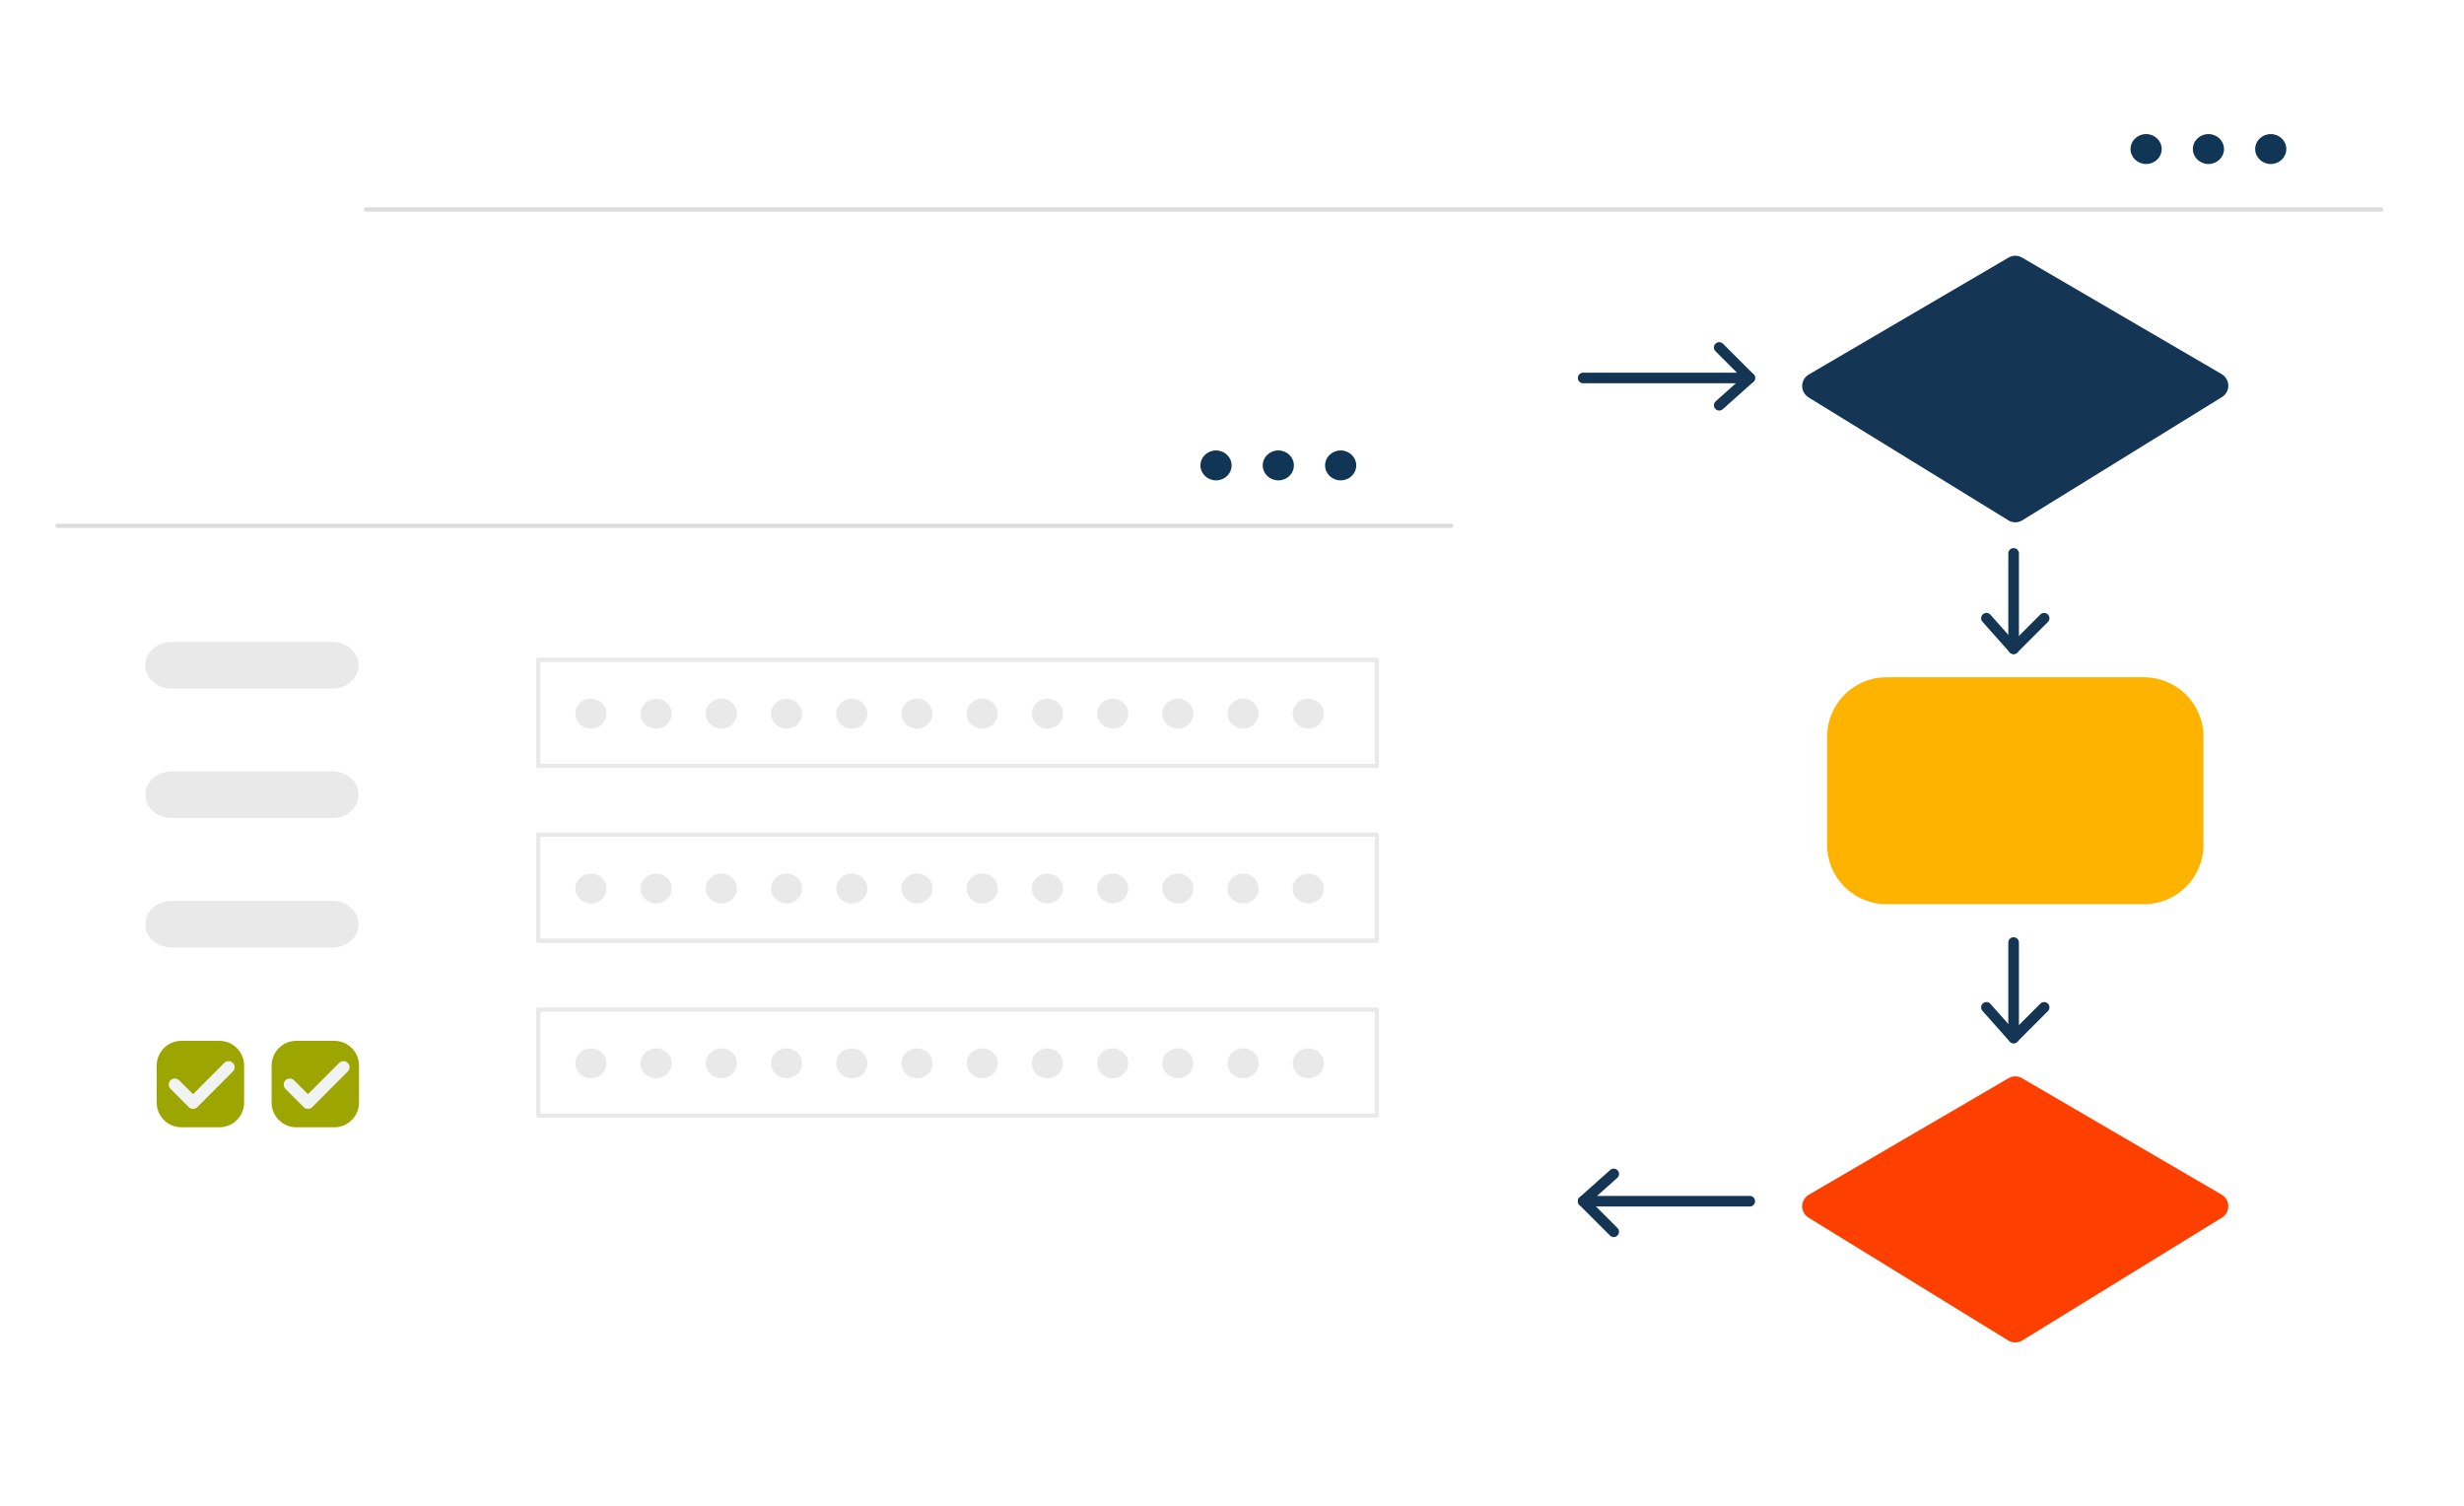 <svg width="1165" height="712" viewBox="0 0 1165 712" fill="none" xmlns="http://www.w3.org/2000/svg">
<g filter="url(#filter0_d_670_193)">
<path d="M1098.7 39.146H200.244C184.589 39.146 171.916 51.326 171.916 66.351V646.21C171.916 661.235 184.603 673.415 200.244 673.415H1098.7C1114.35 673.415 1127.04 661.235 1127.04 646.21V66.351C1127.04 51.326 1114.35 39.146 1098.7 39.146Z" fill="white"/>
</g>
<path d="M173.008 99.022H1125.93" stroke="#DDDDDD" stroke-width="2" stroke-linecap="round" stroke-linejoin="round"/>
<path d="M1073.63 77.549C1077.7 77.549 1080.99 74.381 1080.99 70.471C1080.99 66.561 1077.69 63.393 1073.63 63.393C1069.57 63.393 1066.26 66.561 1066.26 70.471C1066.26 74.381 1069.55 77.549 1073.63 77.549Z" fill="#113554"/>
<path d="M1044.17 77.549C1048.24 77.549 1051.53 74.381 1051.53 70.471C1051.53 66.561 1048.23 63.393 1044.17 63.393C1040.11 63.393 1036.8 66.561 1036.8 70.471C1036.8 74.381 1040.09 77.549 1044.17 77.549Z" fill="#113554"/>
<path d="M1014.7 77.549C1018.78 77.549 1022.07 74.381 1022.07 70.471C1022.07 66.561 1018.76 63.393 1014.7 63.393C1010.64 63.393 1007.34 66.561 1007.34 70.471C1007.34 74.381 1010.63 77.549 1014.7 77.549Z" fill="#113554"/>
<g filter="url(#filter1_d_670_193)">
<path d="M667.652 188.722H45.65C34.811 188.722 26.031 196.501 26.031 206.102V576.608C26.031 586.209 34.811 593.988 45.65 593.988H667.652C678.491 593.988 687.271 586.209 687.271 576.608V206.116C687.271 196.515 678.491 188.736 667.652 188.736V188.722Z" fill="white"/>
</g>
<path d="M27.236 248.611H686.179" stroke="#DDDDDD" stroke-width="2" stroke-linecap="round" stroke-linejoin="round"/>
<path d="M633.877 227.125C637.952 227.125 641.243 223.958 641.243 220.047C641.243 216.137 637.938 212.969 633.877 212.969C629.816 212.969 626.512 216.137 626.512 220.047C626.512 223.958 629.802 227.125 633.877 227.125Z" fill="#113554"/>
<path d="M604.401 227.125C608.476 227.125 611.766 223.958 611.766 220.047C611.766 216.137 608.462 212.969 604.401 212.969C600.34 212.969 597.035 216.137 597.035 220.047C597.035 223.958 600.326 227.125 604.401 227.125Z" fill="#113554"/>
<path d="M574.952 227.125C579.026 227.125 582.317 223.958 582.317 220.047C582.317 216.137 579.012 212.969 574.952 212.969C570.891 212.969 567.586 216.137 567.586 220.047C567.586 223.958 570.877 227.125 574.952 227.125Z" fill="#113554"/>
<path d="M341.059 344.507C345.134 344.507 348.425 341.339 348.425 337.429C348.425 333.519 345.12 330.351 341.059 330.351C336.998 330.351 333.693 333.519 333.693 337.429C333.693 341.339 336.984 344.507 341.059 344.507Z" fill="#E9E9E9"/>
<path d="M310.223 344.507C314.298 344.507 317.589 341.339 317.589 337.429C317.589 333.519 314.284 330.351 310.223 330.351C306.162 330.351 302.857 333.519 302.857 337.429C302.857 341.339 306.148 344.507 310.223 344.507Z" fill="#E9E9E9"/>
<path d="M279.389 344.507C283.464 344.507 286.755 341.339 286.755 337.429C286.755 333.519 283.45 330.351 279.389 330.351C275.328 330.351 272.023 333.519 272.023 337.429C272.023 341.339 275.314 344.507 279.389 344.507Z" fill="#E9E9E9"/>
<path d="M433.563 344.507C437.638 344.507 440.929 341.339 440.929 337.429C440.929 333.519 437.624 330.351 433.563 330.351C429.502 330.351 426.197 333.519 426.197 337.429C426.197 341.339 429.488 344.507 433.563 344.507Z" fill="#E9E9E9"/>
<path d="M402.729 344.507C406.804 344.507 410.095 341.339 410.095 337.429C410.095 333.519 406.79 330.351 402.729 330.351C398.668 330.351 395.363 333.519 395.363 337.429C395.363 341.339 398.654 344.507 402.729 344.507Z" fill="#E9E9E9"/>
<path d="M371.893 344.507C375.968 344.507 379.259 341.339 379.259 337.429C379.259 333.519 375.954 330.351 371.893 330.351C367.832 330.351 364.527 333.519 364.527 337.429C364.527 341.339 367.818 344.507 371.893 344.507Z" fill="#E9E9E9"/>
<path d="M526.067 344.507C530.142 344.507 533.432 341.339 533.432 337.429C533.432 333.519 530.128 330.351 526.067 330.351C522.006 330.351 518.701 333.519 518.701 337.429C518.701 341.339 521.992 344.507 526.067 344.507Z" fill="#E9E9E9"/>
<path d="M495.233 344.507C499.308 344.507 502.598 341.339 502.598 337.429C502.598 333.519 499.294 330.351 495.233 330.351C491.172 330.351 487.867 333.519 487.867 337.429C487.867 341.339 491.158 344.507 495.233 344.507Z" fill="#E9E9E9"/>
<path d="M464.397 344.507C468.472 344.507 471.762 341.339 471.762 337.429C471.762 333.519 468.458 330.351 464.397 330.351C460.336 330.351 457.031 333.519 457.031 337.429C457.031 341.339 460.322 344.507 464.397 344.507Z" fill="#E9E9E9"/>
<path d="M556.903 344.507C560.978 344.507 564.268 341.339 564.268 337.429C564.268 333.519 560.964 330.351 556.903 330.351C552.842 330.351 549.537 333.519 549.537 337.429C549.537 341.339 552.828 344.507 556.903 344.507Z" fill="#E9E9E9"/>
<path d="M618.571 344.507C622.646 344.507 625.936 341.339 625.936 337.429C625.936 333.519 622.632 330.351 618.571 330.351C614.51 330.351 611.205 333.519 611.205 337.429C611.205 341.339 614.496 344.507 618.571 344.507Z" fill="#E9E9E9"/>
<path d="M587.737 344.507C591.812 344.507 595.102 341.339 595.102 337.429C595.102 333.519 591.798 330.351 587.737 330.351C583.676 330.351 580.371 333.519 580.371 337.429C580.371 341.339 583.662 344.507 587.737 344.507Z" fill="#E9E9E9"/>
<path d="M650.989 311.991H254.52V362.111H650.989V311.991Z" stroke="#E9E9E9" stroke-width="2" stroke-linecap="round" stroke-linejoin="round"/>
<path d="M341.059 427.172C345.134 427.172 348.425 424.004 348.425 420.094C348.425 416.184 345.12 413.016 341.059 413.016C336.998 413.016 333.693 416.184 333.693 420.094C333.693 424.004 336.984 427.172 341.059 427.172Z" fill="#E9E9E9"/>
<path d="M310.223 427.172C314.298 427.172 317.589 424.004 317.589 420.094C317.589 416.184 314.284 413.016 310.223 413.016C306.162 413.016 302.857 416.184 302.857 420.094C302.857 424.004 306.148 427.172 310.223 427.172Z" fill="#E9E9E9"/>
<path d="M279.389 427.172C283.464 427.172 286.755 424.004 286.755 420.094C286.755 416.184 283.45 413.016 279.389 413.016C275.328 413.016 272.023 416.184 272.023 420.094C272.023 424.004 275.314 427.172 279.389 427.172Z" fill="#E9E9E9"/>
<path d="M433.563 427.172C437.638 427.172 440.929 424.004 440.929 420.094C440.929 416.184 437.624 413.016 433.563 413.016C429.502 413.016 426.197 416.184 426.197 420.094C426.197 424.004 429.488 427.172 433.563 427.172Z" fill="#E9E9E9"/>
<path d="M402.729 427.172C406.804 427.172 410.095 424.004 410.095 420.094C410.095 416.184 406.79 413.016 402.729 413.016C398.668 413.016 395.363 416.184 395.363 420.094C395.363 424.004 398.654 427.172 402.729 427.172Z" fill="#E9E9E9"/>
<path d="M371.893 427.172C375.968 427.172 379.259 424.004 379.259 420.094C379.259 416.184 375.954 413.016 371.893 413.016C367.832 413.016 364.527 416.184 364.527 420.094C364.527 424.004 367.818 427.172 371.893 427.172Z" fill="#E9E9E9"/>
<path d="M526.067 427.172C530.142 427.172 533.432 424.004 533.432 420.094C533.432 416.184 530.128 413.016 526.067 413.016C522.006 413.016 518.701 416.184 518.701 420.094C518.701 424.004 521.992 427.172 526.067 427.172Z" fill="#E9E9E9"/>
<path d="M495.233 427.172C499.308 427.172 502.598 424.004 502.598 420.094C502.598 416.184 499.294 413.016 495.233 413.016C491.172 413.016 487.867 416.184 487.867 420.094C487.867 424.004 491.158 427.172 495.233 427.172Z" fill="#E9E9E9"/>
<path d="M464.397 427.172C468.472 427.172 471.762 424.004 471.762 420.094C471.762 416.184 468.458 413.016 464.397 413.016C460.336 413.016 457.031 416.184 457.031 420.094C457.031 424.004 460.322 427.172 464.397 427.172Z" fill="#E9E9E9"/>
<path d="M556.903 427.172C560.978 427.172 564.268 424.004 564.268 420.094C564.268 416.184 560.964 413.016 556.903 413.016C552.842 413.016 549.537 416.184 549.537 420.094C549.537 424.004 552.828 427.172 556.903 427.172Z" fill="#E9E9E9"/>
<path d="M618.571 427.172C622.646 427.172 625.936 424.004 625.936 420.094C625.936 416.184 622.632 413.016 618.571 413.016C614.51 413.016 611.205 416.184 611.205 420.094C611.205 424.004 614.496 427.172 618.571 427.172Z" fill="#E9E9E9"/>
<path d="M587.737 427.172C591.812 427.172 595.102 424.004 595.102 420.094C595.102 416.184 591.798 413.016 587.737 413.016C583.676 413.016 580.371 416.184 580.371 420.094C580.371 424.004 583.662 427.172 587.737 427.172Z" fill="#E9E9E9"/>
<path d="M650.989 394.655H254.52V444.776H650.989V394.655Z" stroke="#E9E9E9" stroke-width="2" stroke-linecap="round" stroke-linejoin="round"/>
<path d="M341.059 509.823C345.134 509.823 348.425 506.655 348.425 502.745C348.425 498.835 345.12 495.667 341.059 495.667C336.998 495.667 333.693 498.835 333.693 502.745C333.693 506.655 336.984 509.823 341.059 509.823Z" fill="#E9E9E9"/>
<path d="M310.223 509.823C314.298 509.823 317.589 506.655 317.589 502.745C317.589 498.835 314.284 495.667 310.223 495.667C306.162 495.667 302.857 498.835 302.857 502.745C302.857 506.655 306.148 509.823 310.223 509.823Z" fill="#E9E9E9"/>
<path d="M279.389 509.823C283.464 509.823 286.755 506.655 286.755 502.745C286.755 498.835 283.45 495.667 279.389 495.667C275.328 495.667 272.023 498.835 272.023 502.745C272.023 506.655 275.314 509.823 279.389 509.823Z" fill="#E9E9E9"/>
<path d="M433.563 509.823C437.638 509.823 440.929 506.655 440.929 502.745C440.929 498.835 437.624 495.667 433.563 495.667C429.502 495.667 426.197 498.835 426.197 502.745C426.197 506.655 429.488 509.823 433.563 509.823Z" fill="#E9E9E9"/>
<path d="M402.729 509.823C406.804 509.823 410.095 506.655 410.095 502.745C410.095 498.835 406.79 495.667 402.729 495.667C398.668 495.667 395.363 498.835 395.363 502.745C395.363 506.655 398.654 509.823 402.729 509.823Z" fill="#E9E9E9"/>
<path d="M371.893 509.823C375.968 509.823 379.259 506.655 379.259 502.745C379.259 498.835 375.954 495.667 371.893 495.667C367.832 495.667 364.527 498.835 364.527 502.745C364.527 506.655 367.818 509.823 371.893 509.823Z" fill="#E9E9E9"/>
<path d="M526.067 509.823C530.142 509.823 533.432 506.655 533.432 502.745C533.432 498.835 530.128 495.667 526.067 495.667C522.006 495.667 518.701 498.835 518.701 502.745C518.701 506.655 521.992 509.823 526.067 509.823Z" fill="#E9E9E9"/>
<path d="M495.233 509.823C499.308 509.823 502.598 506.655 502.598 502.745C502.598 498.835 499.294 495.667 495.233 495.667C491.172 495.667 487.867 498.835 487.867 502.745C487.867 506.655 491.158 509.823 495.233 509.823Z" fill="#E9E9E9"/>
<path d="M464.397 509.823C468.472 509.823 471.762 506.655 471.762 502.745C471.762 498.835 468.458 495.667 464.397 495.667C460.336 495.667 457.031 498.835 457.031 502.745C457.031 506.655 460.322 509.823 464.397 509.823Z" fill="#E9E9E9"/>
<path d="M556.903 509.823C560.978 509.823 564.268 506.655 564.268 502.745C564.268 498.835 560.964 495.667 556.903 495.667C552.842 495.667 549.537 498.835 549.537 502.745C549.537 506.655 552.828 509.823 556.903 509.823Z" fill="#E9E9E9"/>
<path d="M618.571 509.823C622.646 509.823 625.936 506.655 625.936 502.745C625.936 498.835 622.632 495.667 618.571 495.667C614.51 495.667 611.205 498.835 611.205 502.745C611.205 506.655 614.496 509.823 618.571 509.823Z" fill="#E9E9E9"/>
<path d="M587.737 509.823C591.812 509.823 595.102 506.655 595.102 502.745C595.102 498.835 591.798 495.667 587.737 495.667C583.676 495.667 580.371 498.835 580.371 502.745C580.371 506.655 583.662 509.823 587.737 509.823Z" fill="#E9E9E9"/>
<path d="M650.989 477.32H254.52V527.441H650.989V477.32Z" stroke="#E9E9E9" stroke-width="2" stroke-linecap="round" stroke-linejoin="round"/>
<path d="M157.015 303.497H81.217C74.285 303.497 68.67 308.445 68.67 314.541C68.67 320.638 74.285 325.586 81.217 325.586H157.015C163.947 325.586 169.562 320.638 169.562 314.541C169.562 308.445 163.947 303.497 157.015 303.497Z" fill="#E9E9E9"/>
<path d="M157.015 364.704H81.217C74.285 364.704 68.67 369.651 68.67 375.748C68.67 381.845 74.285 386.792 81.217 386.792H157.015C163.947 386.792 169.562 381.845 169.562 375.748C169.562 369.651 163.947 364.704 157.015 364.704Z" fill="#E9E9E9"/>
<path d="M157.015 425.925H81.217C74.285 425.925 68.67 430.872 68.67 436.969C68.67 443.066 74.285 448.014 81.217 448.014H157.015C163.947 448.014 169.562 443.066 169.562 436.969C169.562 430.872 163.947 425.925 157.015 425.925Z" fill="#E9E9E9"/>
<path d="M103.707 492.107H85.797C79.324 492.107 74.076 497.359 74.076 503.838V521.26C74.076 527.739 79.324 532.991 85.797 532.991H103.707C110.18 532.991 115.427 527.739 115.427 521.26V503.838C115.427 497.359 110.18 492.107 103.707 492.107Z" fill="#9DA600"/>
<path d="M82.66 512.794L91.272 521.414L108.062 504.581" stroke="#F1F2F2" stroke-width="5.75" stroke-linecap="round" stroke-linejoin="round"/>
<path d="M158.039 492.107H140.129C133.656 492.107 128.408 497.359 128.408 503.838V521.26C128.408 527.739 133.656 532.991 140.129 532.991H158.039C164.512 532.991 169.759 527.739 169.759 521.26V503.838C169.759 497.359 164.512 492.107 158.039 492.107Z" fill="#9DA600"/>
<path d="M137.006 512.794L145.604 521.414L162.407 504.581" stroke="#F1F2F2" stroke-width="5.75" stroke-linecap="round" stroke-linejoin="round"/>
<path d="M949.548 246.004L855.084 187.895C852.115 186.073 851.177 182.205 852.997 179.233C853.543 178.336 854.3 177.594 855.21 177.075L949.675 121.783C951.635 120.634 954.057 120.634 956.018 121.783L1050.51 176.935C1053.49 178.715 1054.47 182.583 1052.7 185.583C1052.16 186.48 1051.41 187.236 1050.51 187.769L956.158 246.018C954.128 247.266 951.579 247.266 949.548 246.018V246.004Z" fill="#143553"/>
<path d="M949.548 633.82L855.084 575.711C852.115 573.889 851.177 570.02 852.997 567.049C853.543 566.152 854.3 565.409 855.21 564.891L949.675 509.767C951.635 508.617 954.057 508.617 956.018 509.767L1050.51 564.891C1053.49 566.671 1054.47 570.539 1052.7 573.538C1052.16 574.435 1051.41 575.192 1050.51 575.725L956.046 633.834C954.044 635.026 951.551 635.026 949.563 633.834L949.548 633.82Z" fill="#FD4000"/>
<path d="M1013.72 320.218H891.967C876.446 320.218 863.863 332.812 863.863 348.347V399.393C863.863 414.928 876.446 427.522 891.967 427.522H1013.72C1029.25 427.522 1041.83 414.928 1041.83 399.393V348.347C1041.83 332.812 1029.25 320.218 1013.72 320.218Z" fill="#FFB301"/>
<path d="M939.199 292.298L952.054 306.735L966.491 292.298" stroke="#143553" stroke-width="5.02" stroke-linecap="round" stroke-linejoin="round"/>
<path d="M952.055 306.735V261.646" stroke="#143553" stroke-width="5.02" stroke-linecap="round" stroke-linejoin="round"/>
<path d="M812.863 191.61L827.3 178.715L812.863 164.279" stroke="#143553" stroke-width="5.02" stroke-linecap="round" stroke-linejoin="round"/>
<path d="M827.301 178.715H748.533" stroke="#143553" stroke-width="5.02" stroke-linecap="round" stroke-linejoin="round"/>
<path d="M762.984 555.052L748.533 567.946L762.984 582.382" stroke="#143553" stroke-width="5.02" stroke-linecap="round" stroke-linejoin="round"/>
<path d="M748.533 567.946H827.301" stroke="#143553" stroke-width="5.02" stroke-linecap="round" stroke-linejoin="round"/>
<path d="M939.199 476.283L952.054 490.747L966.491 476.283" stroke="#143553" stroke-width="5.02" stroke-linecap="round" stroke-linejoin="round"/>
<path d="M952.055 490.748V445.631" stroke="#143553" stroke-width="5.02" stroke-linecap="round" stroke-linejoin="round"/>
<defs>
<filter id="filter0_d_670_193" x="153.916" y="21.146" width="991.121" height="670.269" filterUnits="userSpaceOnUse" color-interpolation-filters="sRGB">
<feFlood flood-opacity="0" result="BackgroundImageFix"/>
<feColorMatrix in="SourceAlpha" type="matrix" values="0 0 0 0 0 0 0 0 0 0 0 0 0 0 0 0 0 0 127 0" result="hardAlpha"/>
<feOffset/>
<feGaussianBlur stdDeviation="9"/>
<feColorMatrix type="matrix" values="0 0 0 0 0 0 0 0 0 0 0 0 0 0 0 0 0 0 0.13 0"/>
<feBlend mode="normal" in2="BackgroundImageFix" result="effect1_dropShadow_670_193"/>
<feBlend mode="normal" in="SourceGraphic" in2="effect1_dropShadow_670_193" result="shape"/>
</filter>
<filter id="filter1_d_670_193" x="8.031" y="170.722" width="697.238" height="441.265" filterUnits="userSpaceOnUse" color-interpolation-filters="sRGB">
<feFlood flood-opacity="0" result="BackgroundImageFix"/>
<feColorMatrix in="SourceAlpha" type="matrix" values="0 0 0 0 0 0 0 0 0 0 0 0 0 0 0 0 0 0 127 0" result="hardAlpha"/>
<feOffset/>
<feGaussianBlur stdDeviation="9"/>
<feColorMatrix type="matrix" values="0 0 0 0 0 0 0 0 0 0 0 0 0 0 0 0 0 0 0.13 0"/>
<feBlend mode="normal" in2="BackgroundImageFix" result="effect1_dropShadow_670_193"/>
<feBlend mode="normal" in="SourceGraphic" in2="effect1_dropShadow_670_193" result="shape"/>
</filter>
</defs>
</svg>
